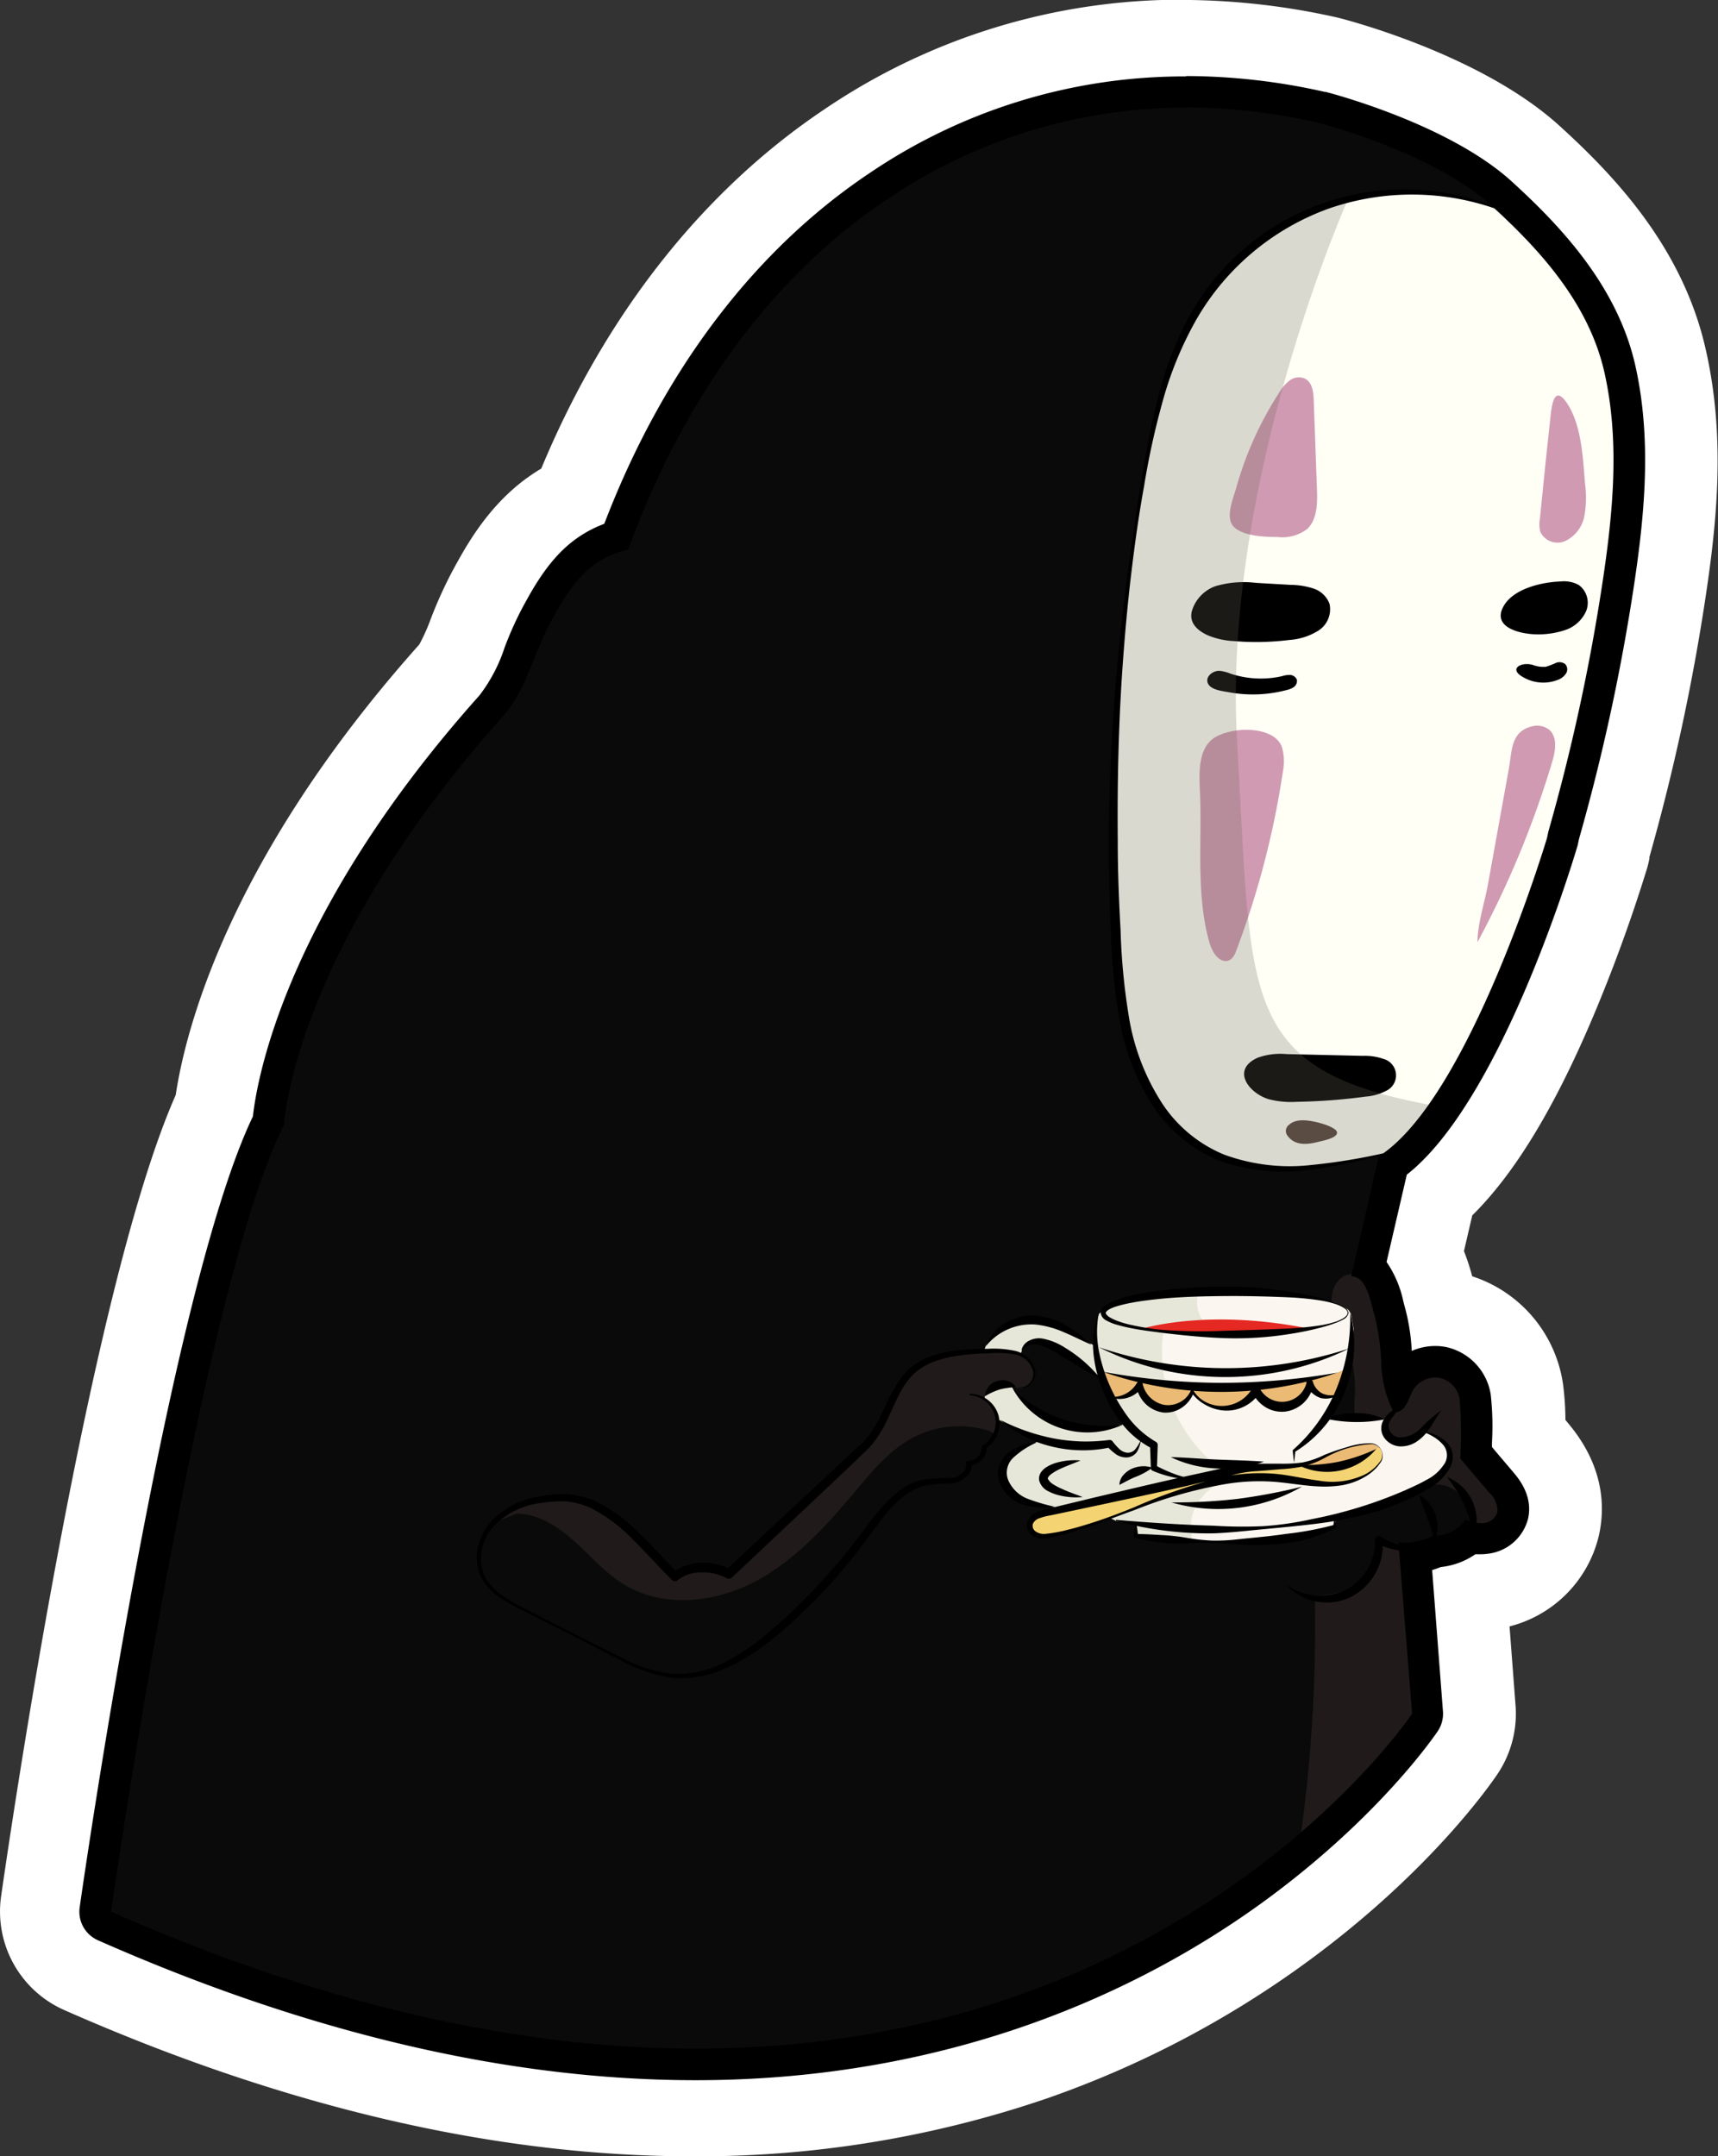 <svg xmlns="http://www.w3.org/2000/svg" viewBox="0 0 225.74 283.3"><rect x="0" y="0" width="225.74" height="283.3" fill="#333333" stroke="none"/><defs><style>.cls-1{fill:#fff;}.cls-2{fill:#0a0a0a;}.cls-3{fill:#201a1a;}.cls-4{fill:#fffff6;}.cls-5{fill:#fbf6f0;}.cls-6{fill:#e6e7d9;}.cls-7{fill:#f4d372;}.cls-8{fill:#e52822;}.cls-9{fill:#ebba75;}.cls-10{fill:#d09ab2;}.cls-11{fill:#010000;}.cls-12{fill:#54433b;}.cls-13{fill:#6e685e;opacity:0.25;}</style></defs><title>anime-spirited-away-no-face-drinking-tea</title><g id="Layer_11"><path d="M121.41,284.62c-25.17,0-52.27-6.32-80.53-18.8a9.16,9.16,0,0,1-5.34-9.62c1.18-8.23,11.71-80.34,22.85-104.59,1-7.28,5.89-29.27,30.92-57.3a18.61,18.61,0,0,0,2.37-4.79A52.3,52.3,0,0,1,94.14,84c1.6-3,3.79-7.06,7.61-10.18a20.91,20.91,0,0,1,3.78-2.45c8.07-20.09,20.48-36.13,36-46.49a78.58,78.58,0,0,1,44.36-13.59,88.44,88.44,0,0,1,19.32,2.2l.26.06c1.77.45,17.45,4.65,26.52,12.86,6.89,6.23,15.14,14.91,17.82,26.85,2.37,10.55,1.35,21-.1,30.65a270.78,270.78,0,0,1-7.32,33.79l-.08.42a7.75,7.75,0,0,1-.21.83,198.64,198.64,0,0,1-6.94,19.07c-5.17,12.18-10.34,20.51-15.76,25.38l-1.81,7.8a22.1,22.1,0,0,1,1.68,4.78c.07.29.14.55.2.75.15.5.27,1,.38,1.49a13.88,13.88,0,0,1,1.46.23,12.48,12.48,0,0,1,9.57,10.42,36.26,36.26,0,0,1,.25,5.79l1.56,1.86c2.84,3.34,3.84,6.89,3,10.53a11.21,11.21,0,0,1-9.43,8.36c-.31,0-.63.07-1,.09a16.31,16.31,0,0,1-1.76.79l1.11,14.46a9.14,9.14,0,0,1-1.51,5.75c-.34.51-8.47,12.54-25.08,24.38a125.55,125.55,0,0,1-31.61,16.33A136.56,136.56,0,0,1,121.41,284.62Z" class="cls-1" transform="translate(-30.45 -6.32)"/><path d="M185.86,16.32a83.3,83.3,0,0,1,18.22,2.08l.12,0c.66.17,16.07,4.18,24.41,11.72,6.34,5.74,13.92,13.68,16.29,24.25,2.19,9.75,1.21,19.61-.17,28.81a266.09,266.09,0,0,1-7.23,33.36l-.12.61-.09.37c-.11.36-2.68,8.93-6.76,18.56-5.22,12.27-10.47,20.53-15.65,24.58l-2.66,11.45a8.21,8.21,0,0,1,.89,1.38,17.79,17.79,0,0,1,1.29,3.75c.09.35.17.67.25.92a26.61,26.61,0,0,1,.87,5.66,7.65,7.65,0,0,1,3.07-.65,7,7,0,0,1,1.59.17,7.58,7.58,0,0,1,5.72,6.23,38.21,38.21,0,0,1,.16,6.29c0,.19,0,.39,0,.58l.9,1.07,1.91,2.25c.72.85,2.64,3.11,1.92,6.15a6.16,6.16,0,0,1-5.23,4.55,6.37,6.37,0,0,1-1,.07c-.23,0-.45,0-.67,0a9.83,9.83,0,0,1-4.55,1.68c-.32.12-.7.27-1.13.4l1.41,18.56a4.13,4.13,0,0,1-.68,2.6c-.32.47-7.95,11.76-23.82,23.08a120.56,120.56,0,0,1-30.36,15.67,131.38,131.38,0,0,1-43.35,7.11c-24.47,0-50.89-6.18-78.51-18.38a4.11,4.11,0,0,1-2.41-4.34C41,253.59,52.12,176.19,63.26,153c.51-4.76,4.2-26.73,29.77-55.37a21.31,21.31,0,0,0,3.3-6.27,47.64,47.64,0,0,1,2.21-5c1.48-2.76,3.32-6.18,6.37-8.67a15.89,15.89,0,0,1,4.52-2.59c7.68-20,19.7-35.94,34.85-46.07a73.66,73.66,0,0,1,41.58-12.75m0-10a83.48,83.48,0,0,0-47.14,14.44C122.82,31.38,110,47.62,101.57,67.88a25.78,25.78,0,0,0-3,2.1C94,73.73,91.43,78.5,89.73,81.66a57.46,57.46,0,0,0-2.69,6A24.78,24.78,0,0,1,85.54,91c-25.09,28.12-30.74,50.75-32,59.18C42.2,175.8,31.77,247.27,30.59,255.49a14.15,14.15,0,0,0,8.27,14.9c28.9,12.76,56.68,19.23,82.55,19.23A141.6,141.6,0,0,0,168.05,282a130.73,130.73,0,0,0,32.87-17c17.06-12.16,25.44-24.32,26.34-25.67a14.19,14.19,0,0,0,2.33-8.91L228.8,220a16.14,16.14,0,0,0,11.7-11.78c.86-3.63.85-9.15-4-14.91l-.36-.44a37,37,0,0,0-.31-4.67A17.53,17.53,0,0,0,223.89,174a29.1,29.1,0,0,0-1.08-3.31L223.9,166c5.54-5.47,10.74-14,15.83-26a206.93,206.93,0,0,0,7.14-19.6c.12-.42.23-.85.31-1.28l0-.21a275.8,275.8,0,0,0,7.39-34.22c1.53-10.17,2.59-21.14,0-32.49-3-13.31-11.91-22.74-19.34-29.47-10-9-26.76-13.51-28.64-14l-.39-.1a93.74,93.74,0,0,0-20.43-2.32Z" class="cls-1" transform="translate(-30.45 -6.32)"/><path d="M64.41,156.49l3.73-14.14,14.91-30.44L95.34,99l4.33-8.33,4.81-9.07s5.13-3.57,5.75-3.88,5.75-9.37,5.59-9.81,7.77-14.27,7.77-14.27l12.11-14.6,13.36-11.18,18.64-7.45L195,19.33l24.13,5.44,12.73,11,10,14.72L243,55.9l1.09,10.47-5.56,37.9L229.69,134l-13.92,22.52-2.87,3.37-2.35,13.86,3.34,9.46V189l3.69-2.88,4.31.08,2,2.45.26,6.57a39.73,39.73,0,0,0,1.65,4.16c.5.78,3.58,4.14,3.88,4.71s-1.41,3.21-1.41,3.21l-4.16.88-3.56,1.61c-.68.31-4.23,2.73-4.23,2.73l2,19.79-13,13.59s-19.36,13.9-19.21,14.37-20.43,9.63-20.43,9.63l-13.43,4.66-26.71,3.57s-31.5-3.88-32.21-4.19-29.92-7.46-30.55-7.77-18.64-7.3-19.1-7.61-1.24-3-1.24-3L45,240.37l12.12-60.63s5.74-19,5.74-19.88S64.41,156.49,64.41,156.49Z" class="cls-2" transform="translate(-30.45 -6.32)"/><path d="M205.59,175.86a6.22,6.22,0,0,0,.46,4.25c.57,1.34,1.34,2.59,1.8,4a18,18,0,0,1,.57,6.3c-.06,2.28,0,4.83,1.54,6.46a4.29,4.29,0,0,0,4.17,1.12c1.21-.35,2.51-1.23,3.6-.61a2.09,2.09,0,0,1,.87,2.08,5.86,5.86,0,0,1-.89,2.19,4.2,4.2,0,0,1,5.35,2.21c.49,1.24.46,2.84,1.55,3.6s3-.11,3.5-1.52a5.27,5.27,0,0,0-.81-4.22,26.27,26.27,0,0,1-2.22-3.83c-.73-2-.47-4.15-.57-6.25s-.77-4.43-2.62-5.43a5,5,0,0,0-3.68-.28,14.76,14.76,0,0,0-3.43,1.57l-1.59-7.62a11.56,11.56,0,0,0-1.36-4C210.3,173.5,206.67,172.56,205.59,175.86Z" class="cls-3" transform="translate(-30.45 -6.32)"/><path d="M98.33,205.19c2.91,0,5.53,1.77,7.69,3.72s4.1,4.21,6.6,5.69c5.09,3,11.75,2.29,17-.47s9.32-7.25,13.13-11.78c2.36-2.82,4.77-5.77,8.08-7.36a13,13,0,0,1,9.63-.66l.8.43.19-1.42.11-.91-.11-2.22.31-1,1.08-.79,1.11.24.72.13,1.09-.61.49-.72v-.91l-.49-1.39L164.17,184l-4.72-.23s-3.75.13-3.9.17-4.47,1.73-4.47,1.73l-2,2.08-3.07,6L144,196.45s-6.66,5.75-6.75,5.85l-10.82,10.78-1.52-.65-2.82.06-2.42.66-.71.24-5.42-5.77-4-3.11-3.41-1.3-5.77.38-3.8,1.55-1.15,1.2Z" class="cls-3" transform="translate(-30.45 -6.32)"/><path d="M187.07,47.73l4-5.17,5.7-5.11,8-4.15,4.73-1.24,5.64-.54,3.93.21,4.22.75,4.21,1.36,7.81,7,7.14,10.61s1.71,13.74,1.63,13.86-.64,16.74-.64,16.74l-4.06,18.6-3.92,16.45-5.81,14.94-9.13,19c-.11.22-7.19,8-7.19,8L211.82,158l-5.68,1.21-6.27.65-6-.54-4.4-1.31-3.74-2.82-2.65-3.12-3.32-5.84-1.42-4.91L177,127.6V116.23l.09-15.47,1.09-13.09,1.44-11.57,1.76-10.45,2.22-9.34,2.11-5.19Z" class="cls-4" transform="translate(-30.45 -6.32)"/><path d="M220.31,196,218,194.57l-.81-.1-.65.37s-.77.45-.89.7-1.18,0-1.18,0l-1.49-.52-.38-2.26h-.65l-4.32-.23-2.68.16.12-.64,2.56-5.2.69-5.92-.36-2-.33-.51-.5-.36-1.14-.54-1.47-.43-4.72-.76-6.18-.4-7.31.2h-.12l-3.22,2.46-2.39,1.59-.9.82.9,6.18s3,7.42,3.07,7.5,1.78,11.84,1.78,11.84l0,1.79,1.14.48,4.64.1,7.33-.32,7.4-1.75v-1.18l6-1.61,6.81-3.19,2.23-2.94Z" class="cls-5" transform="translate(-30.45 -6.32)"/><path d="M187,208.83a14.62,14.62,0,0,0,0-1.48c-.35-2.29,1.13-4.55,3.07-5.82a18.36,18.36,0,0,1,6.55-2.22c-2.29.15-5,.66-6.77-.81a19.13,19.13,0,0,1-6.52-17.34,23.75,23.75,0,0,1,6.52-.2A4,4,0,0,1,188,176l-5.06.37-4.71,1.11-2.36.65-1,.78-.21.56s-.38,3.2-.38,3.2l-.13.38-.85-.43-4.45-2.39-3.6-.85-1.62.26a10.66,10.66,0,0,0-1.71,1.2c0,.16-.95,1-.95,1l-1,1.32-.22.62,4.85.39.22-.79,1-.77,1.3-.21,4.47,2.36,3.44,2.54s2.05,3.78,2.13,3.82,1.12,2.14,1.12,2.14l-.3.21-2.78.56s-5.42-1-5.56-.9-4.67-2.74-4.67-2.74l-1-1-.72-1.05-1.68.32-1.22.46-.51.67v.35l.86.76.68,1.22.28.7,1,.61,4.9,2.33-.73-.12s-.55.32-.63.35-3.19,1.74-3.25,1.82-.78,1.45-.78,1.45l.11,1.3,1.58,2.22,1.58,1,3.72.65,5.45.49,2.52,1.24,2.52.41v1.34Z" class="cls-6" transform="translate(-30.45 -6.32)"/><path d="M191.62,200.88c.21-.14,5-.56,5.1-.58s5.14.72,5.14.72,4.76.2,4.83.19l1.72-.41,2-1,.94-.61.56-1s.09-.21.11-.29,0-.57,0-.57l-.08-.43a2,2,0,0,0-.3-.46,12.32,12.32,0,0,0-1.61,0l-8.61,2.25-8.79.63-10.46,2.49s-9.24,2.26-9.45,2.22-5.77,1.28-5.77,1.28l-1,.69-.22,1.09a13,13,0,0,0,1,.86c.11,0,1,.16,1,.16l2.52-.5,5.73-1.81,6.13-2.35,6.07-2.08Z" class="cls-7" transform="translate(-30.45 -6.32)"/><path d="M180.53,180.88s8.58-2.71,21.93,0l-7.89,1-6-.25c-.17,0-6.67-.43-6.67-.43Z" class="cls-8" transform="translate(-30.45 -6.32)"/><path d="M176.56,189.91l1.26-.1,1.51-.61.89-.72.31,1.08L182,190.9s2.45.51,2.55.52,1.64-1,1.64-1l.92-1.34,1,1.08s1.6.87,1.72.91,2.54.12,2.54.12l2.59-1.49.66-.57,2,1.72,2.22.14,1.13-.74,1.3-1.65.49-.15,1.56,1.26h2l.83-2.15.46-1.48-2.16.85s-5.74,1.12-5.84,1.09-11.2.53-11.2.53l-8.43-.83-3.39-.87-1.33-.35.19,1.55Z" class="cls-9" transform="translate(-30.45 -6.32)"/><path d="M202.11,198.7a14.17,14.17,0,0,0,1.78.66l4.2-.66,3.1-1.9.44-.32-.51-.36-.86-.13-1.8.25-3.29,1.13Z" class="cls-9" transform="translate(-30.45 -6.32)"/><path d="M198.53,57.9a5.52,5.52,0,0,1,1.35-1.57,2,2,0,0,1,2-.28c1,.47,1.15,1.77,1.19,2.85l.43,11.88c.06,1.76,0,3.75-1.24,5a5.4,5.4,0,0,1-4,1.09c-1.59,0-4.36-.1-5.63-1.27s-.16-3.72.24-5.13A45.53,45.53,0,0,1,198.53,57.9Z" class="cls-10" transform="translate(-30.45 -6.32)"/><path d="M232.78,74.55a3.71,3.71,0,0,0,.08,1.69,2.51,2.51,0,0,0,3.3,1.14,4.59,4.59,0,0,0,2.47-3.26,13.63,13.63,0,0,0,.09-4.23c-.29-3.4-.44-7.87-2.49-10.77-1.45-2-1.81.05-2,1.47-.23,2.19-.47,4.37-.7,6.55Z" class="cls-10" transform="translate(-30.45 -6.32)"/><path d="M190.45,103c2.63-1.29,7.42-1.14,8.41,1.4a6.58,6.58,0,0,1,.17,3.21,114.42,114.42,0,0,1-6.2,23.77c-.55,1.53-1.84,1.58-2.77.29a5.9,5.9,0,0,1-.79-1.86c-1.62-6-.92-12.56-1.12-18.7C188.06,108.45,187.57,104.38,190.45,103Z" class="cls-10" transform="translate(-30.45 -6.32)"/><path d="M231.71,101.76a2.59,2.59,0,0,1,2.39.51c1,1,.73,2.71.32,4.09a126.53,126.53,0,0,1-9.83,23.74c0-2.43.94-5.19,1.37-7.58l1.37-7.58,1.37-7.58C229.13,105,228.93,102.46,231.71,101.76Z" class="cls-10" transform="translate(-30.45 -6.32)"/><path d="M190.16,83.33a13.3,13.3,0,0,1,5.34-.43l4.53.26a9.94,9.94,0,0,1,3,.48,3.36,3.36,0,0,1,2.11,2,3.32,3.32,0,0,1-1.44,3.52,8.23,8.23,0,0,1-3.83,1.24,35.24,35.24,0,0,1-7.26.15,10.19,10.19,0,0,1-3.5-.78c-1.45-.67-2.52-1.75-2-3.34A5,5,0,0,1,190.16,83.33Z" class="cls-11" transform="translate(-30.45 -6.32)"/><path d="M235.56,82.71a4,4,0,0,1,2.37.49,2.91,2.91,0,0,1,.94,3.39,4.57,4.57,0,0,1-2.71,2.49,11,11,0,0,1-3.74.58c-2,0-6-.82-4.42-3.67C229.31,83.62,233.11,82.79,235.56,82.71Z" class="cls-11" transform="translate(-30.45 -6.32)"/><path d="M190.77,94.46a5.77,5.77,0,0,1,1.41.38,12.64,12.64,0,0,0,6.71.32A3.11,3.11,0,0,1,200,95a1,1,0,0,1,.86.64,1,1,0,0,1-.37.92,2.52,2.52,0,0,1-.95.41,17.31,17.31,0,0,1-7.61.3c-.8-.15-2.39-.29-2.77-1.18S189.87,94.37,190.77,94.46Z" class="cls-11" transform="translate(-30.45 -6.32)"/><path d="M231.83,93.67a3.88,3.88,0,0,0,1.74.25,8.8,8.8,0,0,0,1.26-.48,1.25,1.25,0,0,1,1.27.12,1,1,0,0,1,.12,1.24,2.11,2.11,0,0,1-1.05.83,5.25,5.25,0,0,1-4.63-.37C228.65,94.19,230.31,93.25,231.83,93.67Z" class="cls-11" transform="translate(-30.45 -6.32)"/><path d="M195.72,145.28a8.82,8.82,0,0,1,3.8-.47l10,.23a7.49,7.49,0,0,1,2.71.4,2.24,2.24,0,0,1,.3,4.22,6.82,6.82,0,0,1-2.6.73,77.26,77.26,0,0,1-9.13.69,11.51,11.51,0,0,1-3.7-.36C194.48,149.89,192.21,146.84,195.72,145.28Z" class="cls-11" transform="translate(-30.45 -6.32)"/><path d="M199.61,155.51a1,1,0,0,1,.24-1.43c1.07-1,3.23-.46,4.44-.1.4.12,1.79.6,1.84,1.12.08.77-2.06,1.13-2.63,1.28C202.1,156.73,200.54,156.82,199.61,155.51Z" class="cls-12" transform="translate(-30.45 -6.32)"/><path d="M207.58,32.48S191,69.61,193,103.7s0,43.23,26.13,47.93L215,156.87,211.82,158l-9,1.86h-6.71l-7.11-2.4-5.41-4.65s-3.76-6.71-3.83-6.92-2.24-10.6-2.24-10.6l-.76-14.56.31-18.3.92-12.77,1.68-13.84L181.26,66l2.46-10.69,4.14-8.4,5.43-6.62,7.9-5.46Z" class="cls-13" transform="translate(-30.45 -6.32)"/><path d="M203.22,216A202.13,202.13,0,0,1,201,250q6.92-6.36,13.49-13.08a9.19,9.19,0,0,0,3.28-9.51l-1.73-17.45c-1.5-.38-3-.5-4.46-.88a3,3,0,0,1,.19,2.48,5.67,5.67,0,0,1-1.42,2.11C208.62,215.37,205.71,215.79,203.22,216Z" class="cls-3" transform="translate(-30.45 -6.32)"/><path d="M227.67,34A33.35,33.35,0,0,0,205,33.74a33,33,0,0,0-17.31,14.49,47,47,0,0,0-4.43,10.68,102.27,102.27,0,0,0-2.5,11.39c-.7,3.84-1.23,7.7-1.69,11.57s-.81,7.75-1.09,11.64c-.56,7.77-.73,15.56-.66,23.34,0,3.89.15,7.78.37,11.67a85.08,85.08,0,0,0,1.12,11.55,29.63,29.63,0,0,0,4,10.67,17.9,17.9,0,0,0,8.5,7.28,25.09,25.09,0,0,0,11.33,1.37,79.08,79.08,0,0,0,11.48-2s.07,0,.07,0a.06.06,0,0,1,0,.07A75.08,75.08,0,0,1,202.64,160a25.39,25.39,0,0,1-11.72-1.1,18.88,18.88,0,0,1-9.12-7.52,30,30,0,0,1-4.23-11.06,80.08,80.08,0,0,1-1.16-11.72q-.25-5.87-.25-11.72c0-3.91.11-7.82.3-11.72s.47-7.8.83-11.68c.72-7.78,1.78-15.52,3-23.22.63-3.85,1.3-7.71,2.27-11.5a46,46,0,0,1,4.22-11,32.21,32.21,0,0,1,40.92-13.91.06.06,0,0,1-.05.11Z" transform="translate(-30.45 -6.32)"/><path d="M207.64,178.81a1.19,1.19,0,0,1-.65.84,7,7,0,0,1-1,.46,19.53,19.53,0,0,1-2,.63,38.77,38.77,0,0,1-4.13.85,44.48,44.48,0,0,1-8.39.54c-2.81-.09-5.6-.37-8.38-.71-1.39-.18-2.78-.35-4.16-.63-.69-.14-1.37-.31-2.06-.52a6.31,6.31,0,0,1-1-.44,1.33,1.33,0,0,1-.79-1,1.4,1.4,0,0,1,.76-1.1,6.13,6.13,0,0,1,1-.5,13.21,13.21,0,0,1,2.06-.64,35,35,0,0,1,4.17-.74,69.8,69.8,0,0,1,8.42-.49,53.75,53.75,0,0,1,8.4.66c1.38.23,2.77.5,4.12.86a19.58,19.58,0,0,1,2,.64,5.64,5.64,0,0,1,1,.46A1.21,1.21,0,0,1,207.64,178.81Zm-.12,0c0-.32-.32-.56-.61-.73a5,5,0,0,0-.94-.42,13.51,13.51,0,0,0-2-.48,38.17,38.17,0,0,0-4.14-.41c-2.77-.12-5.54-.19-8.31-.17s-5.55.08-8.3.33c-1.37.14-2.75.29-4.09.55a17.88,17.88,0,0,0-2,.48,5.15,5.15,0,0,0-.9.37c-.27.14-.49.36-.49.48s.19.37.46.54a5.56,5.56,0,0,0,.88.44,12.12,12.12,0,0,0,2,.6,31.66,31.66,0,0,0,4.11.65,70.31,70.31,0,0,0,8.34.11c2.77-.07,5.54-.16,8.32-.29a41.17,41.17,0,0,0,4.14-.42,14.12,14.12,0,0,0,2-.48,5.68,5.68,0,0,0,.94-.43C207.2,179.36,207.5,179.13,207.52,178.81Z" transform="translate(-30.45 -6.32)"/><path d="M158,189.45a3.9,3.9,0,0,1,3.63,2.77,4,4,0,0,1-1.64,4.41l.13-.23a2.33,2.33,0,0,1-.66,1.7,2.59,2.59,0,0,1-1.66.76l.29-.38a2.08,2.08,0,0,1-.73,1.91,3.23,3.23,0,0,1-1.79.81,27,27,0,0,0-3.54.28c-2.2.54-4,2.24-5.43,4.05s-2.8,3.86-4.34,5.72a66.55,66.55,0,0,1-4.81,5.39c-3.41,3.37-7,6.76-11.48,8.79a14.2,14.2,0,0,1-7.15,1.33,20.28,20.28,0,0,1-6.85-2.32l-6.39-3.29-6.42-3.23A24.06,24.06,0,0,1,96,216.11a7.13,7.13,0,0,1-2.42-2.77,6,6,0,0,1-.34-3.7,7.93,7.93,0,0,1,1.66-3.33,11,11,0,0,1,6.46-3.39,17.35,17.35,0,0,1,3.69-.31,11.38,11.38,0,0,1,3.63.94,21.36,21.36,0,0,1,5.9,4.34c1.73,1.69,3.33,3.48,5,5.14l-.8,0a6,6,0,0,1,3.84-1.38,7.85,7.85,0,0,1,3.93.87l-.72.09,10.5-9.81,5.26-4.89,1.32-1.22.66-.61.59-.6a13.59,13.59,0,0,0,1.87-2.9c1.08-2.08,1.91-4.46,3.73-6.27a8.49,8.49,0,0,1,3.24-1.88,16.49,16.49,0,0,1,3.59-.74c1.21-.12,2.41-.15,3.61-.16a13.62,13.62,0,0,1,3.64.27,3.5,3.5,0,0,1,2.61,2.47,2,2,0,0,1-2.15,2.41s-.05,0-.05-.07a.06.06,0,0,1,.07,0,1.81,1.81,0,0,0,1.86-2.24,3.12,3.12,0,0,0-2.45-2.12,13.66,13.66,0,0,0-3.51-.12c-1.2,0-2.39.11-3.56.26a15.68,15.68,0,0,0-3.41.8,7.69,7.69,0,0,0-2.88,1.78c-1.59,1.63-2.38,3.92-3.44,6.1a14.87,14.87,0,0,1-2,3.15l-.66.69-.65.62-1.3,1.25-5.22,4.93-10.46,9.85a.62.62,0,0,1-.72.1h0a6.63,6.63,0,0,0-3.3-.76,4.92,4.92,0,0,0-3.09,1h0a.57.57,0,0,1-.79,0c-1.72-1.71-3.3-3.51-5-5.18a21.09,21.09,0,0,0-5.55-4.22,10.44,10.44,0,0,0-3.27-.92,16.32,16.32,0,0,0-3.47.22,10.15,10.15,0,0,0-6.08,3,6.22,6.22,0,0,0-1.36,6.35,6.69,6.69,0,0,0,2.2,2.62,21.23,21.23,0,0,0,3.06,1.81c4.25,2.2,8.52,4.38,12.81,6.5a18.31,18.31,0,0,0,6.71,2.14,13.56,13.56,0,0,0,6.78-1.46,28.05,28.05,0,0,0,5.85-3.94,70.6,70.6,0,0,0,5.21-4.87c1.66-1.71,3.25-3.47,4.77-5.31s2.85-3.79,4.4-5.68a17.34,17.34,0,0,1,2.61-2.6,8,8,0,0,1,3.36-1.65,25.72,25.72,0,0,1,3.62-.2,2.58,2.58,0,0,0,1.44-.6,1.42,1.42,0,0,0,.56-1.28h0a.31.31,0,0,1,.25-.36h0a1.93,1.93,0,0,0,1.28-.54,1.8,1.8,0,0,0,.54-1.28h0a.28.28,0,0,1,.13-.22,3.57,3.57,0,0,0,1.6-3.86,3.69,3.69,0,0,0-3.32-2.75.06.06,0,0,1,0-.06A.05.05,0,0,1,158,189.45Z" transform="translate(-30.45 -6.32)"/><path d="M210.57,195.94a1.58,1.58,0,0,1,1.32.79,1.64,1.64,0,0,1,.08,1.55,6.21,6.21,0,0,1-2.28,2.13,8.87,8.87,0,0,1-3,1.06,15.11,15.11,0,0,1-3.15.13c-2.1-.11-4.13-.52-6.13-.63a27.2,27.2,0,0,0-6,.34,59.39,59.39,0,0,0-11.8,3.37c-3.9,1.4-7.65,3-11.85,3.79a2.66,2.66,0,0,1-1.7-.44,1.65,1.65,0,0,1-.62-1.78,2.2,2.2,0,0,1,1.32-1.29,8.65,8.65,0,0,1,1.55-.46l6-1.45c4-.94,8-1.9,12.05-2.79,2-.43,4-.89,6-1.29a16.1,16.1,0,0,1,3.16-.35c1,0,2.06,0,3.09,0a18.86,18.86,0,0,0,3-.16,11.93,11.93,0,0,0,2.88-1,28.19,28.19,0,0,1,2.92-1A9.7,9.7,0,0,1,210.57,195.94Zm0,.11a14.15,14.15,0,0,0-5.85,1.7,13,13,0,0,1-2.89,1.2,20.19,20.19,0,0,1-3.12.4c-1,.08-2,.18-3.08.25a14.61,14.61,0,0,0-3,.46c-2,.51-4,.95-6,1.43-4,.92-8,1.77-12.08,2.64l-6.05,1.28a7.74,7.74,0,0,0-1.42.36,1.44,1.44,0,0,0-.9.72.89.89,0,0,0,.31,1,1.91,1.91,0,0,0,1.23.36,18.88,18.88,0,0,0,3-.54c1-.24,2-.53,3-.85,2-.63,3.89-1.35,5.8-2.13a70.27,70.27,0,0,1,11.78-4,24.41,24.41,0,0,1,6.27-.41c2.12.14,4.12.67,6.14.92a10,10,0,0,0,5.91-.72,5.61,5.61,0,0,0,2.27-1.93,1.49,1.49,0,0,0,0-1.42A1.53,1.53,0,0,0,210.56,196.05Z" transform="translate(-30.45 -6.32)"/><path d="M201,198.78a22.81,22.81,0,0,0,5.28-.4,23.75,23.75,0,0,0,5-1.69,8.46,8.46,0,0,1-10.3,2.09Z" transform="translate(-30.45 -6.32)"/><path d="M184.29,197.76c2.1.05,4.1.24,6.12.32s4,.12,6.12.27a15.14,15.14,0,0,1-6.18.9A15.32,15.32,0,0,1,184.29,197.76Z" transform="translate(-30.45 -6.32)"/><path d="M200.49,198.48q-.11-.78-.18-1.56a.12.12,0,0,1,.05-.12l0,0a21.56,21.56,0,0,0,5.74-8.14,24.71,24.71,0,0,0,1.76-9.88,16.45,16.45,0,0,1-.68,10.31,16,16,0,0,1-6.61,8l.08-.15Q200.6,197.7,200.49,198.48Z" transform="translate(-30.45 -6.32)"/><path d="M174.83,178.82a13.4,13.4,0,0,0,0,4.93,21.48,21.48,0,0,0,3.92,8.85,12.55,12.55,0,0,0,3.58,3.15h0a.47.47,0,0,1,.24.43l-.1,3-.22-.35a20.76,20.76,0,0,0,2.53,1.15,11.53,11.53,0,0,0,2.74.65,9.2,9.2,0,0,1-2.86-.21,14.71,14.71,0,0,1-2.78-.88.34.34,0,0,1-.21-.31v-.05l-.11-3,.27.45a12,12,0,0,1-4-3.32,17.24,17.24,0,0,1-2.54-4.49,16.9,16.9,0,0,1-1.19-5A11.19,11.19,0,0,1,174.83,178.82Z" transform="translate(-30.45 -6.32)"/><path d="M159.87,189.76a2.16,2.16,0,0,1,1.62-2,2.4,2.4,0,0,1,1.38,0,1.82,1.82,0,0,1,1.07.81c-.46,0-.82.06-1.16.11a6.78,6.78,0,0,0-1,.2A9.09,9.09,0,0,0,159.87,189.76Z" transform="translate(-30.45 -6.32)"/><path d="M164.66,183.73a1.86,1.86,0,0,1,1-1.26,2.82,2.82,0,0,1,1.69-.3,8.19,8.19,0,0,1,3,1.19,17.93,17.93,0,0,1,4.69,4.07c-1.9-.9-3.56-2.06-5.29-3.06a12,12,0,0,0-2.57-1.3A2.33,2.33,0,0,0,164.66,183.73Z" transform="translate(-30.45 -6.32)"/><path d="M160,183.18a6,6,0,0,1,2.63-3.09,6.76,6.76,0,0,1,4.1-.89,9.62,9.62,0,0,1,3.91,1.33,16.59,16.59,0,0,1,3.19,2.45c-1.24-.52-2.41-1.14-3.59-1.63a12.61,12.61,0,0,0-3.62-1A7.65,7.65,0,0,0,160,183.18Z" transform="translate(-30.45 -6.32)"/><path d="M163.54,188.79a17.87,17.87,0,0,0,6.68,4.06,18.14,18.14,0,0,0,7.79.64,11.22,11.22,0,0,1-14.47-4.7Z" transform="translate(-30.45 -6.32)"/><path d="M161.89,192.87a26.65,26.65,0,0,0,7,2.43,24.58,24.58,0,0,0,3.63.4,23.44,23.44,0,0,0,3.65-.19h.05a.46.46,0,0,1,.41.17,7.69,7.69,0,0,0,.89,1,1.75,1.75,0,0,0,1.06.5,1.29,1.29,0,0,0,1.07-.49,5,5,0,0,0,.71-1.22,4,4,0,0,1-.42,1.43,1.72,1.72,0,0,1-1.34.9,2.39,2.39,0,0,1-1.6-.48,8.56,8.56,0,0,1-1.11-1l.45.16a16.55,16.55,0,0,1-3.85.38,17,17,0,0,1-3.83-.49A15.53,15.53,0,0,1,161.89,192.87Z" transform="translate(-30.45 -6.32)"/><path d="M177.54,201.41a2,2,0,0,1,.53-1.31,3.28,3.28,0,0,1,1.13-.83,3.91,3.91,0,0,1,1.33-.31,3.49,3.49,0,0,1,1.34.19,9.23,9.23,0,0,1-2.19,1.2c-.35.14-.69.3-1,.46S178,201.17,177.54,201.41Z" transform="translate(-30.45 -6.32)"/><path d="M184.38,203.71a72.43,72.43,0,0,0,8.64-.46,75.58,75.58,0,0,0,8.5-1.61,22.08,22.08,0,0,1-17.14,2.07Z" transform="translate(-30.45 -6.32)"/><path d="M214.61,190.46c-.2,1.25-1.51,2.07-1.68,3a1.51,1.51,0,0,0,1.5,1.71,3.83,3.83,0,0,0,2.73-1.23,18.13,18.13,0,0,1,2.69-2.35c-.72,1-1.22,2-2,3a5.86,5.86,0,0,1-1.47,1.27,3.8,3.8,0,0,1-2,.49,2.72,2.72,0,0,1-1.94-1,2.17,2.17,0,0,1-.35-2.16C212.72,191.74,214,191.5,214.61,190.46Z" transform="translate(-30.45 -6.32)"/><path d="M166.72,195.81a11.14,11.14,0,0,0-3.15,2.05,2.68,2.68,0,0,0-.61,3,4.59,4.59,0,0,0,2.44,2.34,25.58,25.58,0,0,0,3.68,1.09,10.24,10.24,0,0,1-4-.23,5,5,0,0,1-3.21-2.75,3.52,3.52,0,0,1-.16-2.27,3.81,3.81,0,0,1,1.22-1.84A7.12,7.12,0,0,1,166.72,195.81Z" transform="translate(-30.45 -6.32)"/><path d="M177.1,206c4.32.37,8.58.65,12.87.77a60.13,60.13,0,0,0,6.44.06,41.56,41.56,0,0,0,6.38-.92A58.12,58.12,0,0,0,215,202.15c1-.45,2-.89,2.86-1.39a5.84,5.84,0,0,0,2.24-1.92,2.12,2.12,0,0,0,.06-2.59,5.49,5.49,0,0,0-2.55-1.72.06.06,0,0,1,0-.11,5.28,5.28,0,0,1,3,1.45,2.76,2.76,0,0,1,.72,1.66,3.14,3.14,0,0,1-.45,1.77,6.84,6.84,0,0,1-2.44,2.43,31.6,31.6,0,0,1-2.91,1.55,30.65,30.65,0,0,1-6.21,2.15,51.84,51.84,0,0,1-6.41,1.14c-2.15.26-4.31.46-6.46.66s-4.31.46-6.48.54a45.89,45.89,0,0,1-12.88-1.63.07.07,0,0,1,0-.08A.08.08,0,0,1,177.1,206Z" transform="translate(-30.45 -6.32)"/><path d="M204.74,192.73a9.1,9.1,0,0,1,3.85-.76,9,9,0,0,1,3.85.82,19.2,19.2,0,0,1-7.7-.06Z" transform="translate(-30.45 -6.32)"/><path d="M179.77,206.51c.1.54.16,1.09.23,1.64l-.25-.29c1.09,0,2.19.07,3.29.14a25.92,25.92,0,0,1,3.27.35,27.9,27.9,0,0,0,3.28.37,24.08,24.08,0,0,0,3.29-.14c2.19-.24,4.36-.4,6.51-.73a42.38,42.38,0,0,0,6.38-1.19l-.14.2c.05-.39.1-.78.17-1.18,0,0,0-.05.07,0a0,0,0,0,1,0,0c.07.4.12.79.17,1.18a.17.17,0,0,1-.09.18l0,0a18.13,18.13,0,0,1-6.4,2,32.26,32.26,0,0,1-6.66.17,43.15,43.15,0,0,0-6.63-.1,18.42,18.42,0,0,1-3.32-.15,26,26,0,0,1-3.27-.57l-.07,0a.26.26,0,0,1-.19-.27c.07-.55.13-1.1.24-1.64a.05.05,0,0,1,.07,0S179.76,206.48,179.77,206.51Z" transform="translate(-30.45 -6.32)"/><path d="M174.86,183.33a52.07,52.07,0,0,0,32.89.15,37.18,37.18,0,0,1-32.89-.15Z" transform="translate(-30.45 -6.32)"/><path d="M175.23,186.52A88,88,0,0,0,190.7,188a88.85,88.85,0,0,0,15.48-1.34,47.18,47.18,0,0,1-31-.18Z" transform="translate(-30.45 -6.32)"/><path d="M172.71,203a9.19,9.19,0,0,1-3-.2,6,6,0,0,1-1.48-.54,2.22,2.22,0,0,1-1.24-1.45,1.47,1.47,0,0,1,.28-1.11,2.52,2.52,0,0,1,.69-.63,5.19,5.19,0,0,1,1.47-.62,8.71,8.71,0,0,1,3-.25c-.92.39-1.84.72-2.69,1.11a6.68,6.68,0,0,0-1.15.67c-.34.25-.51.53-.45.64s.29.46.65.68a8,8,0,0,0,1.2.63C170.86,202.34,171.78,202.65,172.71,203Z" transform="translate(-30.45 -6.32)"/><path d="M199.4,214.47a7.72,7.72,0,0,0,7.88.74,7.26,7.26,0,0,0,3.85-6.57v0a.49.49,0,0,1,.47-.5.54.54,0,0,1,.28.08,9.26,9.26,0,0,0,3.08,1.23,14.42,14.42,0,0,0,3.43.29,10.18,10.18,0,0,1-3.53.33,8.63,8.63,0,0,1-3.49-1l.75-.46a7.7,7.7,0,0,1-4.37,7.62A7.27,7.27,0,0,1,199.4,214.47Z" transform="translate(-30.45 -6.32)"/><path d="M216.89,202.71a4.84,4.84,0,0,1,2.11,6c-.4-1.11-.66-2.07-1-3S217.27,203.83,216.89,202.71Z" transform="translate(-30.45 -6.32)"/><path d="M220.57,200.37a6.18,6.18,0,0,1,3.56,7.79,18.82,18.82,0,0,0-1.28-4.13A19,19,0,0,0,220.57,200.37Z" transform="translate(-30.45 -6.32)"/><path d="M176.57,189.85a3.68,3.68,0,0,0,3.25-1.8.43.43,0,0,1,.58-.17.44.44,0,0,1,.21.29v.05a3.61,3.61,0,0,0,2.8,2.67,3.27,3.27,0,0,0,2-.31,3.12,3.12,0,0,0,1.5-1.54h0a.2.2,0,0,1,.26-.11.24.24,0,0,1,.09.08,4,4,0,0,0,1.75,1.58,4.62,4.62,0,0,0,6-1.89.55.55,0,0,1,.75-.2.49.49,0,0,1,.21.22l0,0a3.32,3.32,0,0,0,6.13-.63l0-.05A.43.43,0,0,1,203,188a2.55,2.55,0,0,0,1.22,1.41,2.88,2.88,0,0,0,2,.09.06.06,0,0,1,.07,0,.06.06,0,0,1,0,.07A2.94,2.94,0,0,1,204,190a3.25,3.25,0,0,1-1.83-1.54l.83-.11a4.31,4.31,0,0,1-3.62,3.42,4.14,4.14,0,0,1-2.61-.55,4.54,4.54,0,0,1-1.78-2l1,.05a5.18,5.18,0,0,1-4.63,2.37,5.72,5.72,0,0,1-2.48-.73,5.41,5.41,0,0,1-1.92-1.7l.36,0a4.06,4.06,0,0,1-1.51,2,3.77,3.77,0,0,1-2.51.69,4.12,4.12,0,0,1-3.53-3.54l.8.17a3.69,3.69,0,0,1-4,1.46.06.06,0,0,1,0-.08A.07.07,0,0,1,176.57,189.85Z" transform="translate(-30.45 -6.32)"/><path d="M186.29,20.43a79.18,79.18,0,0,1,17.32,2s15,3.84,22.67,10.78c6.78,6.14,13,13.17,15,22.1s1.13,18.25-.23,27.3a261.78,261.78,0,0,1-7.16,33l-.16.78s-10.24,34.37-22.12,41.86L208,174c2.07,0,2.54,3.42,3.13,5.4a30.23,30.23,0,0,1,.82,6.15,14.7,14.7,0,0,0,1.48,6,.53.53,0,0,0,.49.32,1.77,1.77,0,0,0,1.19-.85c.46-.67.64-1.5,1.09-2.18A3.42,3.42,0,0,1,219,187.3a3.23,3.23,0,0,1,.69.07,3.39,3.39,0,0,1,2.55,2.78,56.22,56.22,0,0,1,.08,7.79l3.81,4.49A3.14,3.14,0,0,1,227.2,205a2.09,2.09,0,0,1-1.79,1.43,3,3,0,0,1-.43,0A6.28,6.28,0,0,1,223,206a5,5,0,0,1-4,2.08h-.23a9.44,9.44,0,0,1-3.58.94,3.47,3.47,0,0,1-1-.14L216,231.47s-29.42,44-94.11,44c-21.61,0-47.16-4.91-76.85-18,0,0,11.64-81.46,22.72-103.35,0,0,1.11-22.72,28.82-53.75,3-3.38,3.92-8,6.06-12,1.45-2.7,3-5.49,5.35-7.43a11.89,11.89,0,0,1,5-2.41c6.67-18.31,17.79-35.18,34-46a69.74,69.74,0,0,1,39.3-12.06m0-4.11A73.67,73.67,0,0,0,144.7,29.07c-15.15,10.13-27.17,26-34.85,46.07a15.84,15.84,0,0,0-4.51,2.59c-3,2.49-4.89,5.91-6.37,8.67a45.74,45.74,0,0,0-2.22,5,21.07,21.07,0,0,1-3.29,6.27C67.89,126.28,64.2,148.25,63.68,153,52.54,176.19,41.39,253.59,40.92,256.9a4.1,4.1,0,0,0,2.41,4.34c27.62,12.2,54,18.38,78.51,18.38,34.51,0,59.12-12.39,73.7-22.78,15.87-11.32,23.51-22.61,23.83-23.08a4.13,4.13,0,0,0,.68-2.6l-1.42-18.56c.43-.13.82-.28,1.14-.4a9.79,9.79,0,0,0,4.54-1.68c.22,0,.45,0,.67,0a6.37,6.37,0,0,0,1-.07,6.18,6.18,0,0,0,5.24-4.55c.71-3-1.2-5.3-1.92-6.15l-1.92-2.26-.89-1.06c0-.19,0-.39,0-.58a38.21,38.21,0,0,0-.16-6.29,7.58,7.58,0,0,0-5.72-6.23,7.13,7.13,0,0,0-1.6-.17,7.6,7.6,0,0,0-3.06.65,26.66,26.66,0,0,0-.88-5.66c-.08-.28-.16-.59-.24-.92a14.32,14.32,0,0,0-2.19-5.11l2.66-11.47c12.11-9.5,21.36-39.61,22.41-43.14a2.22,2.22,0,0,0,.09-.37l.13-.61a267.88,267.88,0,0,0,7.23-33.36c1.38-9.2,2.35-19.07.17-28.81-2.37-10.57-10-18.51-16.3-24.25-8.33-7.54-23.75-11.55-24.4-11.72l-.12,0a83.37,83.37,0,0,0-18.22-2.08Z" transform="translate(-30.45 -6.32)"/></g></svg>